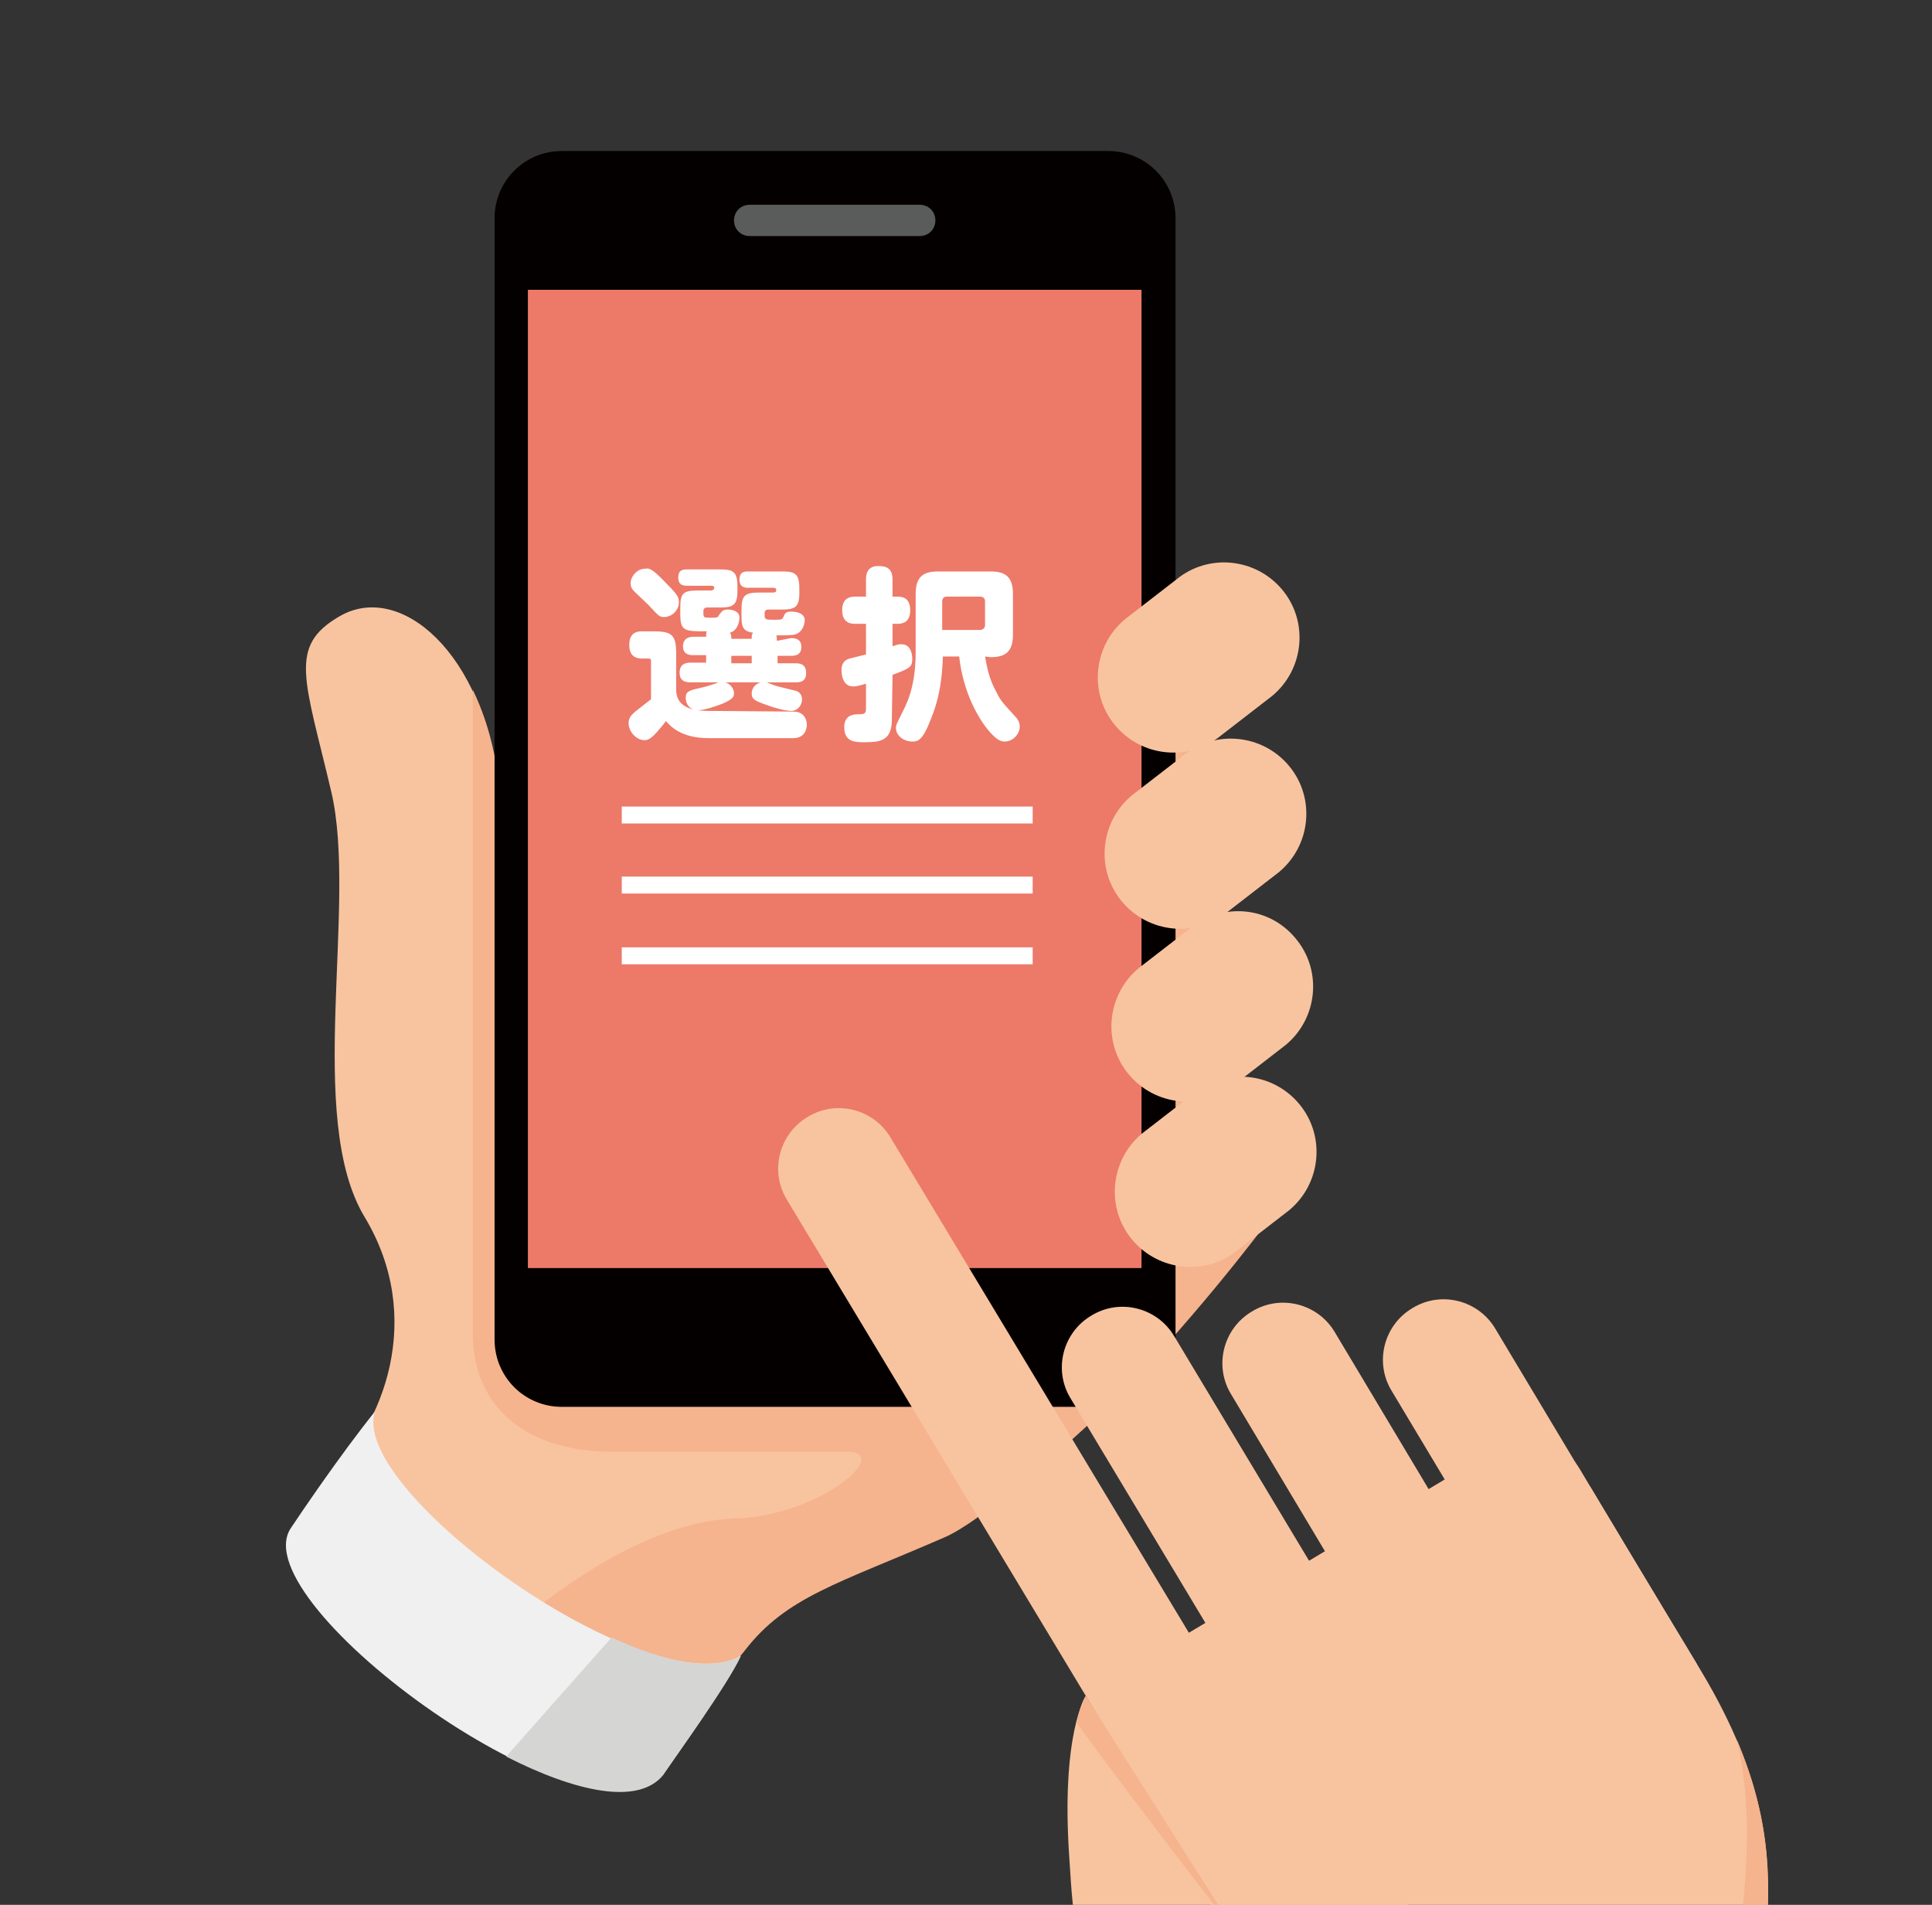 <?xml version="1.0" encoding="utf-8"?>
<!-- Generator: Adobe Illustrator 27.1.1, SVG Export Plug-In . SVG Version: 6.00 Build 0)  -->
<svg version="1.1" id="_レイヤー_2" xmlns="http://www.w3.org/2000/svg" xmlns:xlink="http://www.w3.org/1999/xlink" x="0px"
	 y="0px" viewBox="0 0 284 280" style="enable-background:new 0 0 284 280;" xml:space="preserve">
<rect x="0" y="0" width="284" height="280" fill="#333333" stroke="none"/>
<style type="text/css">
	.st0{clip-path:url(#SVGID_00000005244852235506231360000006734190830420105644_);}
	.st1{fill:#F8C4A0;}
	.st2{fill:#F5B48D;}
	.st3{fill:#040000;}
	.st4{fill:#ED7969;}
	.st5{fill:#5A5B5B;}
	.st6{fill:#F0F0F0;}
	.st7{fill:#D5D5D4;}
	.st8{fill:#FFFFFF;}
	.st9{fill:none;stroke:#FFFFFF;stroke-width:2.489;stroke-miterlimit:10;}
</style>
<g id="_レイヤー_1-2">
	<g>
		<defs>
			<rect id="SVGID_1_" width="284" height="280"/>
		</defs>
		<clipPath id="SVGID_00000127039170749756966950000003954012673653490079_">
			<use xlink:href="#SVGID_1_"  style="overflow:visible;"/>
		</clipPath>
		<g style="clip-path:url(#SVGID_00000127039170749756966950000003954012673653490079_);">
			<g>
				<g>
					<g>
						<path class="st1" d="M162.6,206.8c12-11.9,22.6-26,22.6-26s-6.2-60-13-82.7c0,0-74.1,38.4-91.5,46.1c-3.8,1.7-5-16-5-16
							c-1.2-3.9-2-8.2-2.5-12.7c-2-19.5-14.4-30.1-23.3-24.9c-7.6,4.4-5.1,9.2-1.2,25.8s-3.9,47.9,4.9,62.5s3.1,30.5-6,39
							c-12.7,11.7,45.1,46,61.7,24.5c6.1-7.9,13.7-9.8,29.3-16.6C143.9,223.6,155.5,213.5,162.6,206.8L162.6,206.8L162.6,206.8z"/>
						<g>
							<path class="st2" d="M172.4,98.2c0,0-74.1,38.4-91.5,46.1c-3.8,1.7-5-16-5-16c-1.2-3.9-2-8.2-2.5-12.7
								c-0.6-5.5-2-10.3-3.9-14.2v94.7c0,10.7,7.9,17.3,20.4,17.3h34.6c6.8,0-3.9,9.4-16.4,9.8c-16.7,0.5-34.5,17.7-34.5,17.7
								c13.7,7.7,28.8,11,35.9,1.7c6.1-7.9,13.7-9.8,29.3-16.6c5.4-2.3,16.9-12.5,24-19.2c12-11.9,22.6-26,22.6-26
								S179.2,120.9,172.4,98.2L172.4,98.2z"/>
							<path class="st3" d="M72.7,32.1v164.8c0,5.5,4.4,9.9,9.9,9.9h80.3c5.5,0,9.9-4.4,9.9-9.9V32.1c0-5.5-4.4-9.9-9.9-9.9H82.6
								C77.1,22.2,72.7,26.6,72.7,32.1L72.7,32.1z"/>
							<rect x="77.6" y="42.6" class="st4" width="90.2" height="143.8"/>
							<path class="st5" d="M135.2,30.1c1.3,0,2.3,1,2.3,2.3c0,1.3-1,2.3-2.3,2.3h-25c-1.3,0-2.3-1-2.3-2.3s1-2.3,2.3-2.3H135.2z"/>
						</g>
						<g>
							<path class="st1" d="M191,162.3c3.9,4.7,3.2,11.7-1.5,15.6l-7.5,5.8c-4.7,3.9-11.7,3.2-15.6-1.5l0,0
								c-3.9-4.7-3.2-11.7,1.5-15.6l7.5-5.8C180.2,156.9,187.1,157.6,191,162.3L191,162.3L191,162.3z"/>
							<path class="st1" d="M190.5,138c3.9,4.7,3.2,11.7-1.5,15.6l-7.5,5.8c-4.7,3.9-11.7,3.2-15.6-1.5l0,0
								c-3.9-4.7-3.2-11.7,1.5-15.6l7.5-5.8C179.7,132.6,186.6,133.2,190.5,138L190.5,138L190.5,138z"/>
							<path class="st1" d="M189.5,112.6c3.9,4.7,3.2,11.7-1.5,15.6l-7.5,5.8c-4.7,3.9-11.7,3.2-15.6-1.5l0,0
								c-3.9-4.7-3.2-11.7,1.5-15.6l7.5-5.8C178.6,107.2,185.6,107.9,189.5,112.6L189.5,112.6z"/>
							<path class="st1" d="M188.5,86.7c3.9,4.7,3.2,11.7-1.5,15.6l-7.5,5.8c-4.7,3.9-11.7,3.2-15.6-1.5l0,0
								c-3.9-4.7-3.2-11.7,1.5-15.6l7.5-5.8C177.6,81.3,184.6,82,188.5,86.7L188.5,86.7L188.5,86.7z"/>
						</g>
					</g>
					<g>
						<path class="st6" d="M55.1,207.5c-3.8,11.9,40.7,43.5,53.8,35.9c-1.8,4-9.8,15.1-11.4,17.4c-10.1,12.5-61.9-24.9-54.8-36.1
							C44.1,222.6,49.9,214,55.1,207.5L55.1,207.5z"/>
						<path class="st7" d="M89.9,240.7c7.8,3.6,14.9,5.1,19,2.7c-1.8,4-9.8,15.1-11.4,17.5c-3.7,4.6-13.1,2.4-23.1-2.7L89.9,240.7
							L89.9,240.7z"/>
					</g>
				</g>
				<g>
					<g>
						<g>
							<path class="st1" d="M216.4,224.2c2.5,4.2,8,5.6,12.2,3l0,0c4.2-2.5,5.6-8,3-12.2l-11.8-19.7c-2.5-4.2-8-5.6-12.2-3l0,0
								c-4.2,2.5-5.6,8-3,12.2L216.4,224.2z"/>
							<path class="st1" d="M164.1,256.8c-2.5-4.2-1.2-9.6,3-12.2l52.9-31.7c4.2-2.5,9.6-1.2,12.2,3c1.7,2.9,15.2,25.4,17,28.3
								c2.5,4.2,1.2,9.6-3,12.2l-52.9,31.7c-4.2,2.5-9.6,1.2-12.2-3C179.3,282.2,165.8,259.6,164.1,256.8z"/>
							<path class="st1" d="M198.1,233.6c2.5,4.2,8,5.6,12.2,3l0,0c4.2-2.5,5.6-8,3-12.2l-17.1-28.6c-2.5-4.2-8-5.6-12.2-3l0,0
								c-4.2,2.5-5.6,8-3,12.2L198.1,233.6z"/>
							<path class="st1" d="M180.7,244.4c2.5,4.2,8,5.6,12.2,3l0,0c4.2-2.5,5.6-8,3-12.2l-23.3-38.8c-2.5-4.2-8-5.6-12.2-3l0,0
								c-4.2,2.5-5.6,8-3,12.2L180.7,244.4z"/>
							<path class="st1" d="M169.5,265.7c2.5,4.2,8,5.6,12.2,3l0,0c4.2-2.5,5.6-8,3-12.2l-53.8-89.3c-2.5-4.2-8-5.6-12.2-3l0,0
								c-4.2,2.5-5.6,8-3,12.2L169.5,265.7L169.5,265.7z"/>
						</g>
						<path class="st1" d="M157.2,273.3c-1.3-18.4,2.4-24,2.4-24l13.5,22.2l60.7-52.9c0,0,11.1,18.5,16.3,27.1
							c19.6,32.7,1.5,44.4,13.9,65.1c5.5,9.1-36.9,37.9-44.7,27.7c-10.4-17.3-32.7-15-52.4-37.8
							C157.9,290.2,157.8,282.4,157.2,273.3L157.2,273.3z"/>
					</g>
					<path class="st2" d="M181.8,284.3l-22.2-35c0,0-0.8,1.1-1.3,4C167,265.3,181.8,284.3,181.8,284.3z"/>
					<g>
						<path class="st2" d="M226.5,327.9c-5.3-8.8-17.6-10.5-34.3-15.7c-26-8-32.9-24.2-32.9-24.2c2.3,6.7,4.3,8.3,7.5,12.6
							c18.3,24,42,20.6,52.4,37.8c2.4,3.1,7.9,2.6,14.3,0.2C231.4,335.5,229,331.9,226.5,327.9L226.5,327.9z"/>
						<path class="st2" d="M255.3,255.7c5.4,23.6-6.6,37,7.2,62.2c1.9-2.8,2.7-5.3,1.6-7.1C253,292.4,266.1,281.1,255.3,255.7
							L255.3,255.7z"/>
					</g>
					<g>
						<path class="st6" d="M262.6,307.9c2.3,10-36.5,33.5-46.6,26.5c1.2,3.4,6.9,12.9,8.1,15c7.4,10.8,52.1-16.2,47-25.8
							C270.1,321.7,262.7,307.9,262.6,307.9z"/>
						<path class="st7" d="M230.3,333.9c-4.6,1.4-11.2,2.7-14.3,0.5c1.2,3.4,6.9,12.9,8.1,15c2.7,4,8.7,3.6,17.2,0.1L230.3,333.9
							L230.3,333.9z"/>
					</g>
					<path class="st7" d="M262.6,307.9c0.4,1.7-0.4,3.8-2,6c0.2,0.2,5.6,11.8,8.1,17.3c2.4-2.9,3.4-5.6,2.4-7.6
						C270.1,321.7,262.7,307.9,262.6,307.9L262.6,307.9z"/>
				</g>
			</g>
			<g>
				<g>
					<path class="st8" d="M116.6,104.6c1.9,0,2,1.6,2,1.9c0,0.2,0,2-2,2h-12.5c-4,0-5.6-1.8-6.2-2.5c-2.1,2.7-2.6,2.8-3.2,2.8
						c-1.1,0-2.3-1.2-2.3-2.5c0-0.8,0.4-1.2,1.1-1.8c0.4-0.3,1.9-1.5,2.2-1.7v-5.6c0-0.2,0-0.4-0.4-0.4h-0.9c-0.6,0-1.9-0.1-1.9-2
						c0-1.8,1.1-2,1.9-2H96c2.8,0,3.4,0.5,3.4,3.4v5.2c0,3.1,3.5,3.1,5,3.1L116.6,104.6L116.6,104.6z M97.8,85.6
						c0.4,0.4,1.4,1.4,1.7,1.9c0.2,0.3,0.3,0.6,0.3,1c0,1.2-1,2.2-2.2,2.2c-0.7,0-0.8-0.2-2.3-1.8c-0.1-0.1-1.7-1.6-2-1.9
						c-0.4-0.4-0.6-0.7-0.6-1.3c0-0.9,0.9-2.1,2.1-2.1C95.4,83.5,95.8,83.5,97.8,85.6z M116.3,93.8c0.4,0,1.5,0,1.5,1.3
						c0,1.3-1.1,1.3-1.5,1.3h-2v1.1h2.6c0.5,0,1.6,0,1.6,1.4c0,1.4-1,1.4-1.6,1.4h-4.2c0.2,0.1,1.1,0.4,1.3,0.5
						c1.2,0.3,1.5,0.4,2.8,0.7c1.1,0.2,1.1,1.2,1.1,1.3c0,0.8-0.6,1.7-1.6,1.7c-0.9,0-2.6-0.5-3.4-0.8c-2-0.7-2.4-0.9-2.4-1.8
						c0-0.5,0.3-1.3,1.3-1.6h-5.2c0.8,0.2,1.3,1,1.3,1.6s-0.3,0.9-1.6,1.5c-1,0.4-2.8,1-3.6,1c-1.4,0-1.9-1-1.9-1.8
						c0-1,0.5-1.1,2.2-1.5c1-0.2,1.4-0.4,2.4-0.7c0.1-0.1,0.2-0.1,0.3-0.1h-4.2c-0.4,0-1.6,0-1.6-1.4c0-1.3,0.9-1.5,1.6-1.5h2.3
						v-1.1h-1.9c-0.4,0-1.5,0-1.5-1.3c0-1.3,1.1-1.4,1.5-1.4h1.9c0-0.5,0-0.6,0.1-0.8c-3.3,0-3.9,0-3.9-2.6v-0.8
						c0-2.2,0.4-2.6,2.6-2.6h1.9c0.4,0,0.5-0.3,0.5-0.4c0-0.1,0-0.3-0.5-0.3H101c-0.4,0-1.3,0-1.3-1.2c0-1.2,0.8-1.2,1.3-1.2h4.8
						c1.8,0,2.6,0.2,2.6,2.4v0.8c0,2.1-0.7,2.4-2.6,2.4h-1.9c-0.3,0-0.5,0.2-0.5,0.5v0.4c0,0.6,0.2,0.6,0.9,0.6c1.2,0,1.2,0,1.4-0.4
						c0.4-0.5,0.5-0.8,1.3-0.8c0.6,0,1.7,0.2,1.7,1.2c0,0.4-0.2,1.9-1.4,2.2c0.2,0.3,0.2,0.4,0.2,0.9h3c0-0.6,0-0.6,0.2-0.9
						c-1.6-0.2-1.7-1-1.7-2.5v-0.8c0-2.1,0.4-2.6,2.6-2.6h2c0.5,0,0.5-0.2,0.5-0.4c0-0.3-0.3-0.3-0.5-0.3H110c-0.4,0-1.3,0-1.3-1.2
						c0-1.2,0.8-1.2,1.3-1.2h4.9c1.8,0,2.6,0.2,2.6,2.4v0.8c0,2.1-0.7,2.4-2.6,2.4h-2c-0.3,0-0.5,0.2-0.5,0.5v0.4
						c0,0.6,0.3,0.6,1.4,0.6c1.1,0,1.2,0,1.4-0.5c0.2-0.5,0.4-0.7,1.1-0.7c0.7,0,2,0.2,2,1.3c0,0.1-0.1,1.8-1.6,2.1
						c-0.5,0.1-2.2,0.1-2.6,0.1c0.1,0.2,0.1,0.4,0.1,0.8L116.3,93.8L116.3,93.8z M110.5,96.4h-3v1.1h3V96.4z"/>
					<path class="st8" d="M131.1,105.8c0,3.3-2,3.3-4.2,3.3c-1.1,0-2.8,0-2.8-2.2c0-1.6,1.1-1.9,1.9-1.9c0.9,0,1.3,0,1.3-0.8v-3.7
						c-1.3,0.4-1.6,0.4-1.9,0.4c-1.6,0-1.7-1.9-1.7-2.4c0-0.5,0.1-1.4,1.2-1.7c0.4-0.1,2-0.5,2.4-0.6v-4.5h-1.6
						c-0.6,0-1.9-0.1-1.9-2c0-1.7,1-2,1.9-2h1.6v-2.5c0-0.5,0-2,1.8-2c1.4,0,2.1,0.5,2.1,2v2.5h0.7c0.5,0,1.9,0,1.9,2
						c0,1.7-1,2-1.9,2h-0.7V95c0.9-0.3,0.9-0.3,1.3-0.3c1.6,0,1.6,1.9,1.6,2.2c0,1.2-0.5,1.4-2.9,2.3L131.1,105.8L131.1,105.8z
						 M144.8,96.5c0.3,1.7,0.6,3.3,1.7,5.3c0.7,1.4,1,1.6,2.9,3.7c0.1,0.1,0.5,0.6,0.5,1.3c0,1.1-1,2.2-2.2,2.2
						c-0.6,0-1.1-0.2-2.2-1.4c-1.5-1.7-3.9-5.6-4.5-11.1h-2.4c-0.1,2.9-0.4,5.9-1.8,9.3c-1.2,3.1-1.9,3.2-2.7,3.2
						c-1.3,0-2.4-0.9-2.4-2c0-0.4,0.1-0.6,1-2.4c1.1-2.1,1.9-4.7,1.9-8.8v-8.5c0-2.6,1.2-3.3,3.3-3.3h7.7c2.1,0,3.3,0.7,3.3,3.3v6
						c0,2.6-1.2,3.3-3.3,3.3L144.8,96.5L144.8,96.5z M138.4,92.6h5.6c0.6,0,0.8-0.4,0.8-0.7v-3.5c0-0.5-0.3-0.7-0.8-0.7h-4.8
						c-0.5,0-0.7,0.3-0.7,0.7V92.6z"/>
				</g>
				<line class="st9" x1="91.4" y1="119.8" x2="151.8" y2="119.8"/>
				<line class="st9" x1="91.4" y1="130.1" x2="151.8" y2="130.1"/>
				<line class="st9" x1="91.4" y1="140.5" x2="151.8" y2="140.5"/>
			</g>
		</g>
	</g>
</g>
</svg>

